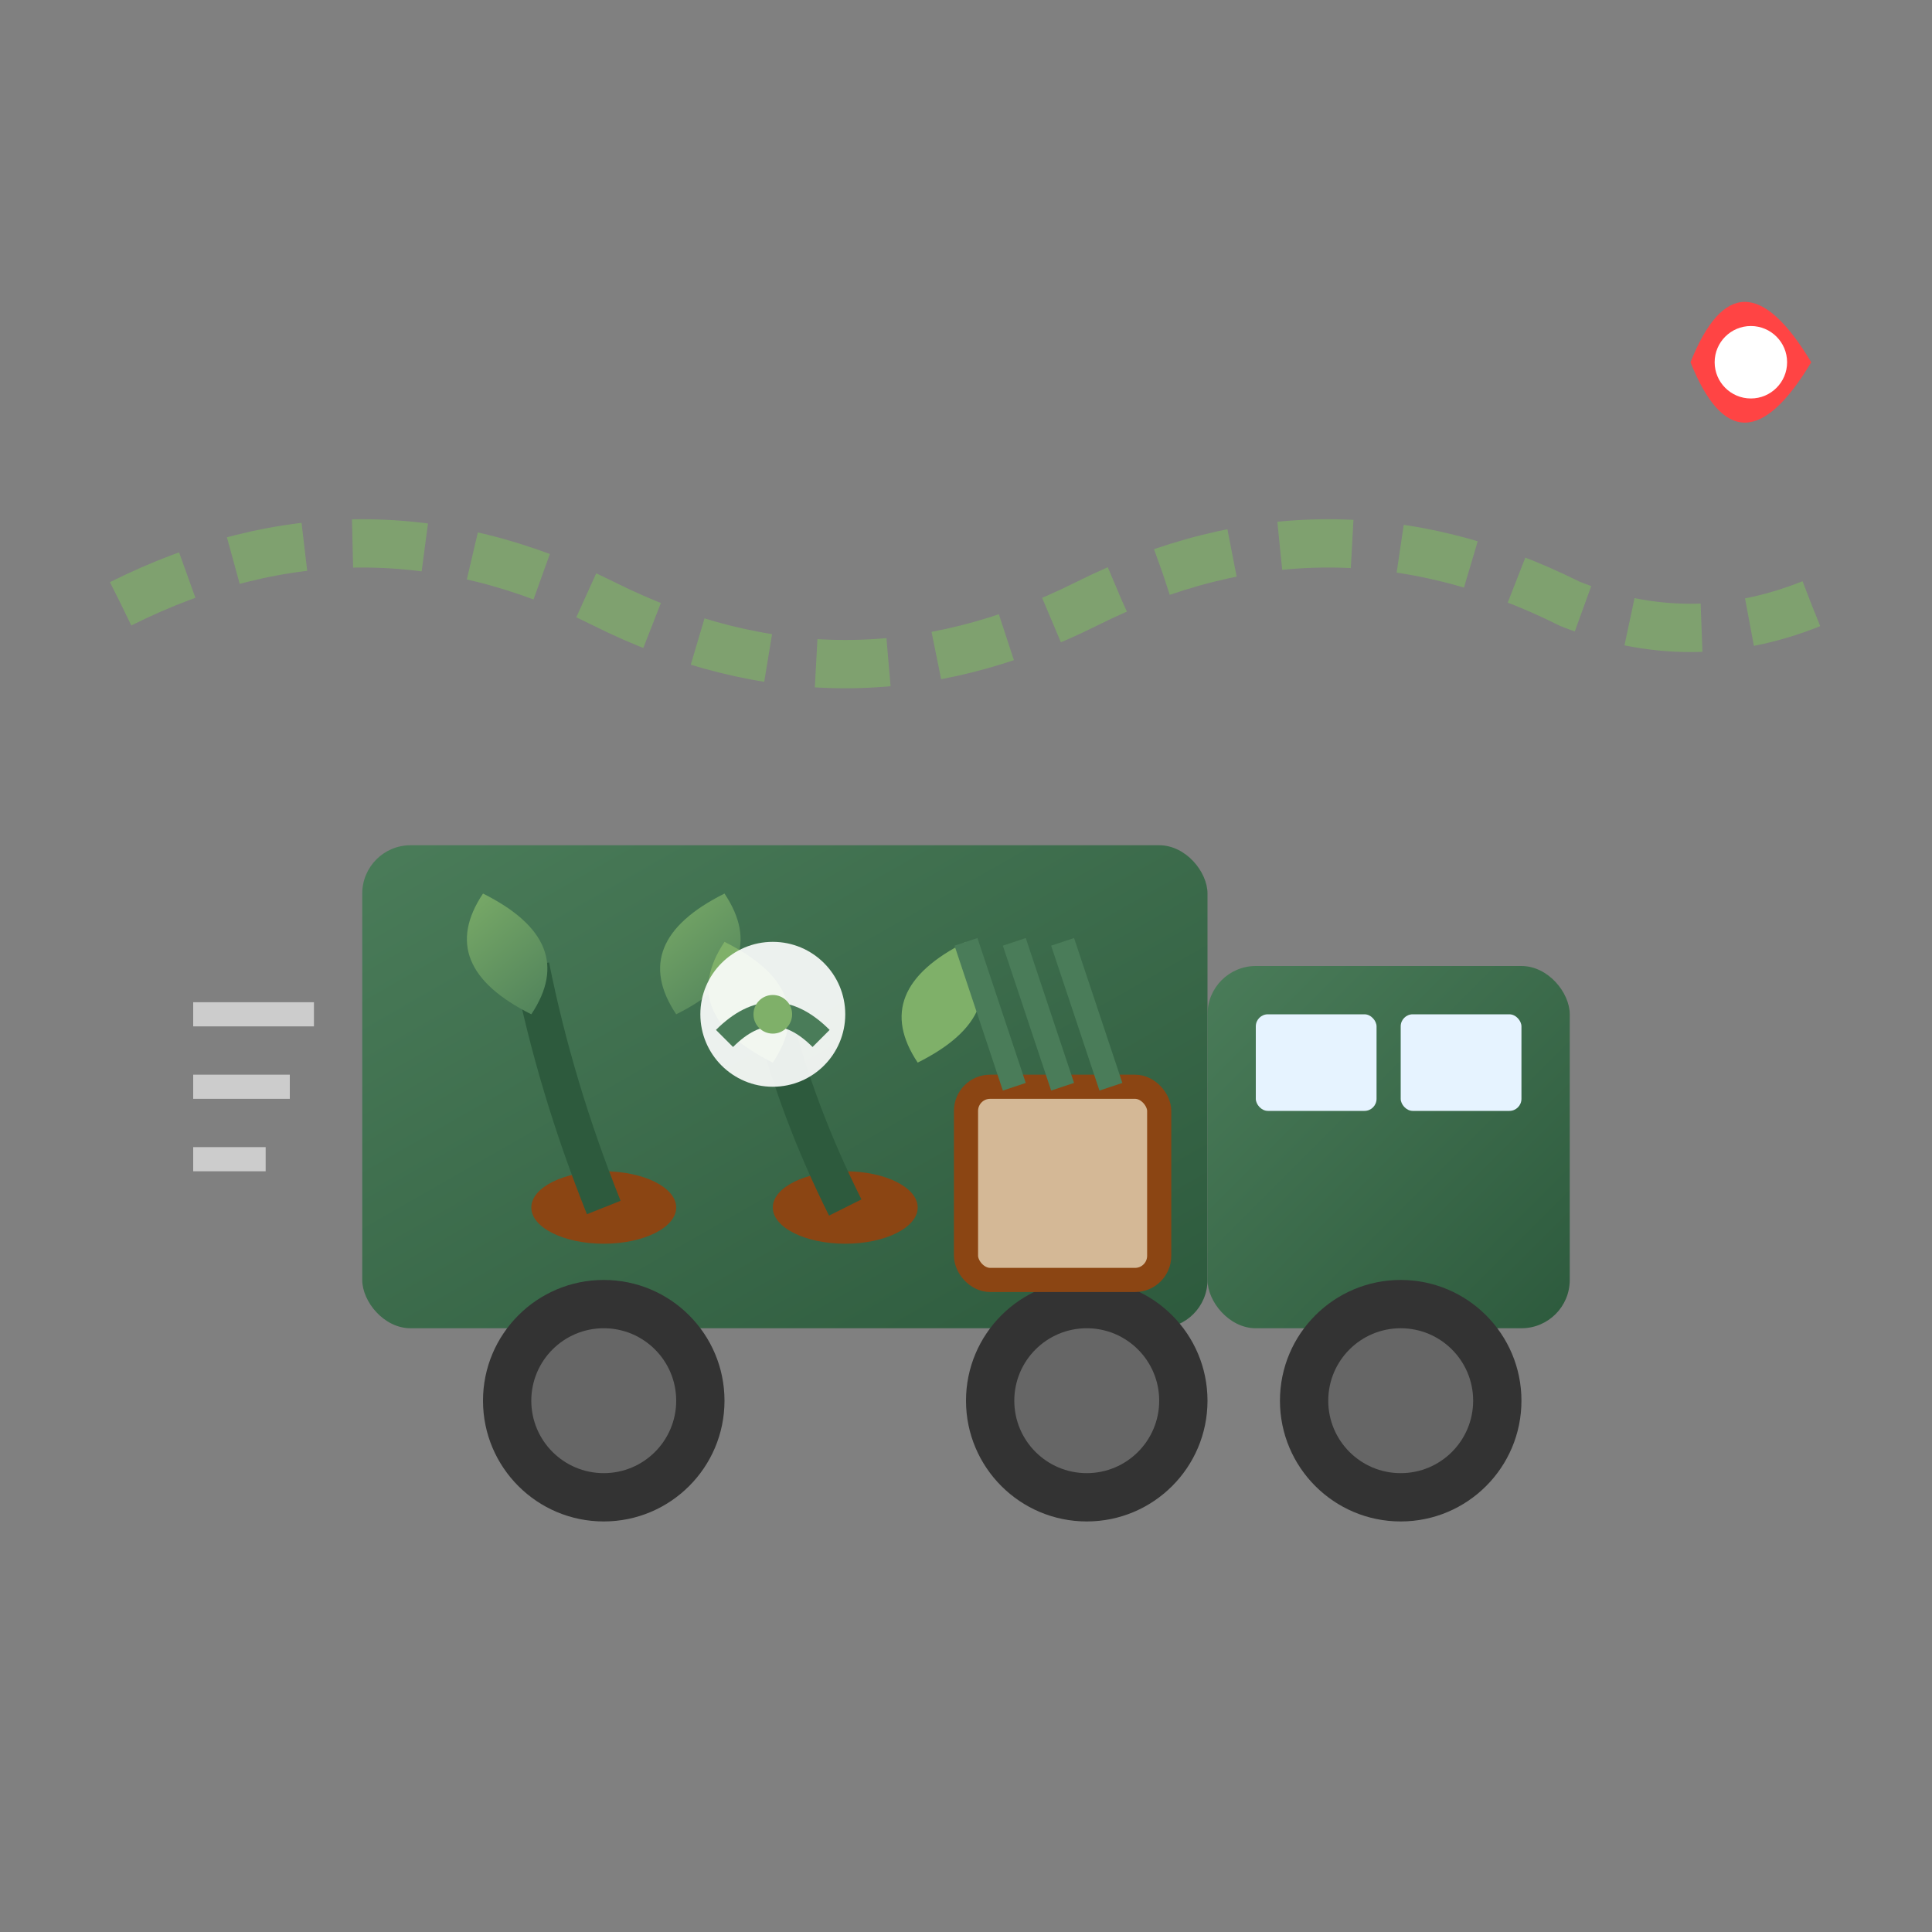 <svg width="80" height="80" viewBox="0 0 80 80" xmlns="http://www.w3.org/2000/svg">
  <rect x="0" y="0" width="80" height="80" fill="#808080" stroke="none"/>
  <defs>
    <linearGradient id="truckGradient" x1="0%" y1="0%" x2="100%" y2="100%">
      <stop offset="0%" style="stop-color:#4a7c59"/>
      <stop offset="100%" style="stop-color:#2d5a3d"/>
    </linearGradient>
    <linearGradient id="plantGradient" x1="0%" y1="0%" x2="100%" y2="100%">
      <stop offset="0%" style="stop-color:#7fb069"/>
      <stop offset="100%" style="stop-color:#4a7c59"/>
    </linearGradient>
  </defs>
  
  <!-- Delivery truck body -->
  <rect x="15" y="35" width="35" height="20" fill="url(#truckGradient)" rx="2"/>
  
  <!-- Truck cabin -->
  <rect x="50" y="40" width="15" height="15" fill="url(#truckGradient)" rx="2"/>
  
  <!-- Truck windows -->
  <rect x="52" y="42" width="5" height="4" fill="#e6f3ff" rx="0.5"/>
  <rect x="58" y="42" width="5" height="4" fill="#e6f3ff" rx="0.5"/>
  
  <!-- Wheels -->
  <circle cx="25" cy="58" r="5" fill="#333"/>
  <circle cx="25" cy="58" r="3" fill="#666"/>
  <circle cx="45" cy="58" r="5" fill="#333"/>
  <circle cx="45" cy="58" r="3" fill="#666"/>
  <circle cx="58" cy="58" r="5" fill="#333"/>
  <circle cx="58" cy="58" r="3" fill="#666"/>
  
  <!-- Plants in truck -->
  <ellipse cx="25" cy="50" rx="3" ry="1.5" fill="#8B4513"/>
  <path d="M25 50 Q23 45 22 40" fill="none" stroke="#2d5a3d" stroke-width="1.5"/>
  <path d="M22 42 Q18 40 20 37 Q24 39 22 42 Z" fill="url(#plantGradient)"/>
  <path d="M28 42 Q32 40 30 37 Q26 39 28 42 Z" fill="url(#plantGradient)"/>
  
  <ellipse cx="35" cy="50" rx="3" ry="1.5" fill="#8B4513"/>
  <path d="M35 50 Q33 46 32 42" fill="none" stroke="#2d5a3d" stroke-width="1.5"/>
  <path d="M32 44 Q28 42 30 39 Q34 41 32 44 Z" fill="#7fb069"/>
  <path d="M38 44 Q42 42 40 39 Q36 41 38 44 Z" fill="#7fb069"/>
  
  <!-- Box with plants -->
  <rect x="40" y="45" width="8" height="8" fill="#d4b896" stroke="#8B4513" stroke-width="1" rx="1"/>
  <path d="M42 45 Q41 42 40 39" fill="none" stroke="#4a7c59" stroke-width="1"/>
  <path d="M44 45 Q43 42 42 39" fill="none" stroke="#4a7c59" stroke-width="1"/>
  <path d="M46 45 Q45 42 44 39" fill="none" stroke="#4a7c59" stroke-width="1"/>
  
  <!-- Delivery route/path -->
  <path d="M5 25 Q15 20 25 25 Q35 30 45 25 Q55 20 65 25 Q70 27 75 25" 
        fill="none" stroke="#7fb069" stroke-width="2" stroke-dasharray="3,2" opacity="0.7"/>
  
  <!-- Location pin -->
  <path d="M70 15 Q72 10 75 15 Q72 20 70 15 Z" fill="#ff4444"/>
  <circle cx="72.5" cy="15" r="1.5" fill="white"/>
  
  <!-- Speed lines -->
  <line x1="8" y1="45" x2="12" y2="45" stroke="#ccc" stroke-width="1"/>
  <line x1="8" y1="48" x2="11" y2="48" stroke="#ccc" stroke-width="1"/>
  <line x1="8" y1="42" x2="13" y2="42" stroke="#ccc" stroke-width="1"/>
  
  <!-- Company logo on truck -->
  <circle cx="32" cy="42" r="3" fill="white" opacity="0.9"/>
  <path d="M30 43 Q32 41 34 43" fill="none" stroke="#4a7c59" stroke-width="1"/>
  <circle cx="32" cy="42" r="0.8" fill="#7fb069"/>
</svg>
